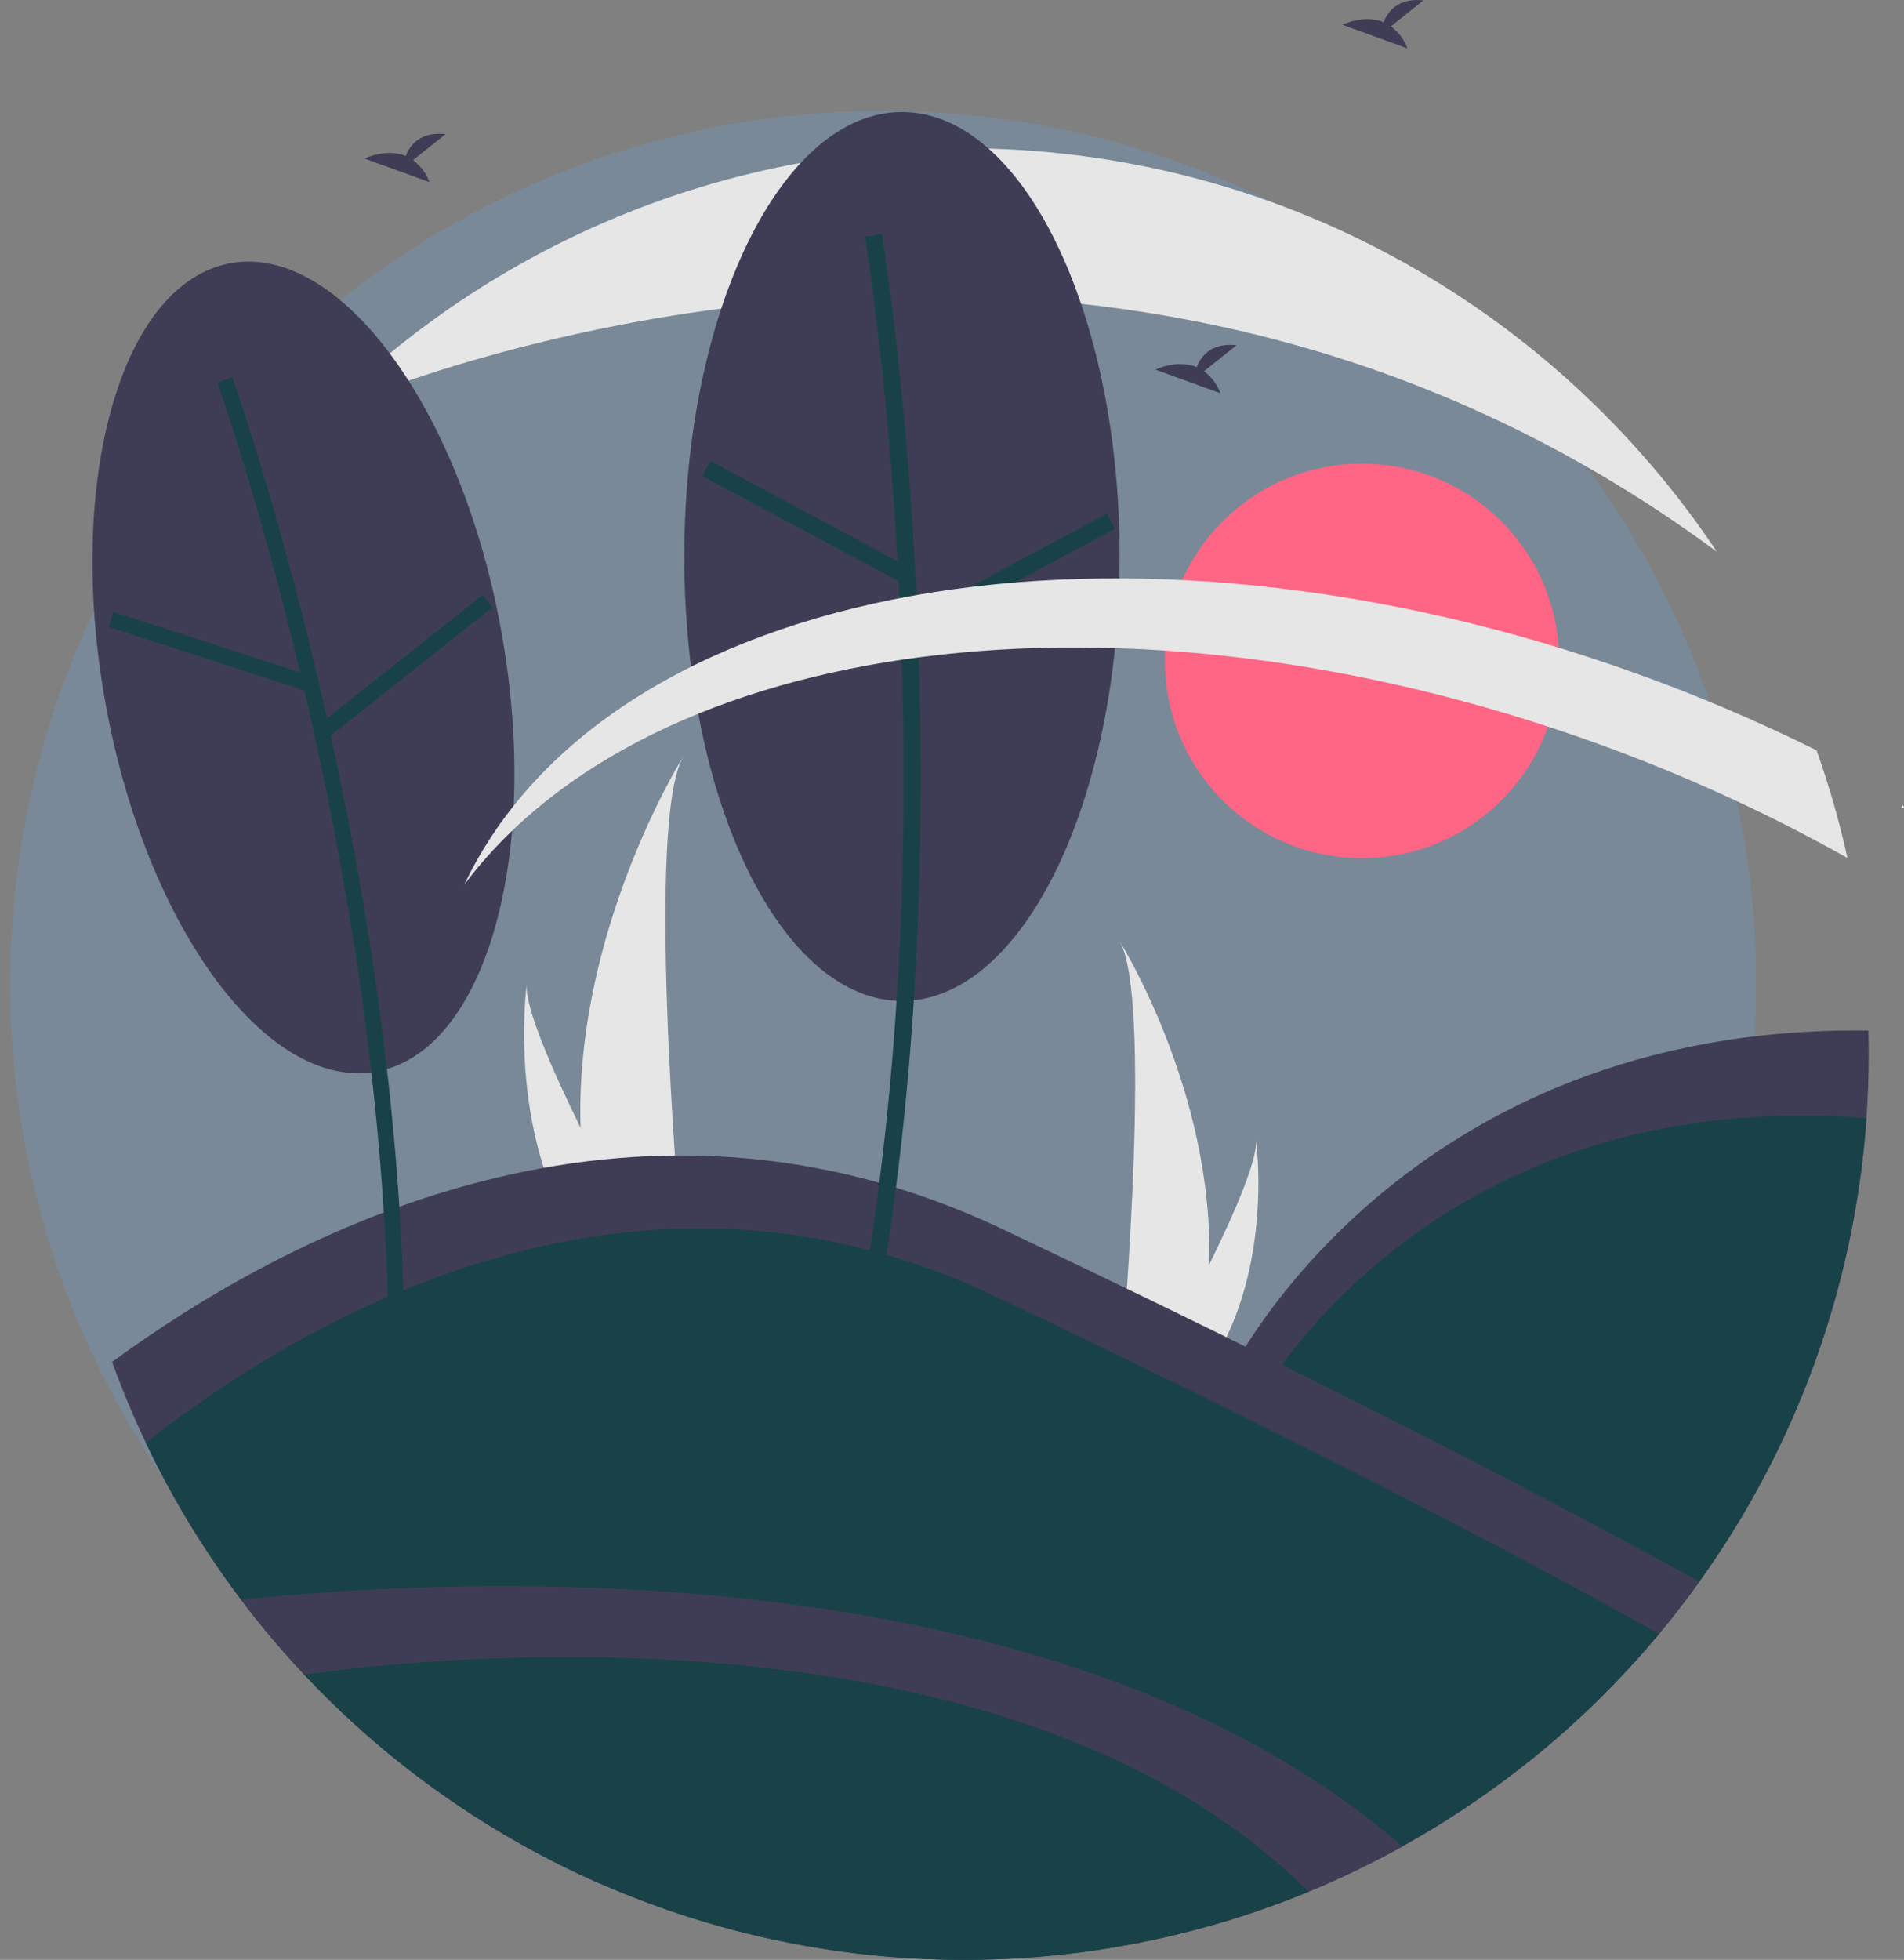 <svg width="103" height="106" viewBox="0 0 103 106" fill="none" xmlns="http://www.w3.org/2000/svg">
<rect x="0" y="0" width="103" height="106" fill="#808080" stroke="none"/>
<path d="M95 53.222C95 79.302 73.858 100.444 47.778 100.444C21.698 100.444 0.556 79.302 0.556 53.222C0.556 27.142 21.698 6 47.778 6C73.858 6 95 27.142 95 53.222Z" fill="#65A4E3" fill-opacity="0.25"/>
<g clip-path="url(#clip0_349_52)">
<path d="M73.68 46.415C79.569 46.415 84.344 41.638 84.344 35.746C84.344 29.853 79.569 25.076 73.68 25.076C67.79 25.076 63.016 29.853 63.016 35.746C63.016 41.638 67.79 46.415 73.68 46.415Z" fill="#FF6584"/>
<path d="M102.931 43.701C102.955 43.697 102.972 43.68 103 43.684C102.988 43.638 102.972 43.593 102.953 43.549C102.919 43.596 102.885 43.643 102.854 43.684L102.931 43.701Z" fill="white"/>
<path d="M31.407 60.999C31.47 63.327 31.86 65.634 32.565 67.853C32.581 67.904 32.598 67.955 32.615 68.007H36.935C36.931 67.961 36.926 67.909 36.921 67.853C36.633 64.54 34.973 44.373 36.958 40.924C36.785 41.204 31.073 50.47 31.407 60.999Z" fill="#E6E6E6"/>
<path d="M31.732 67.853C31.768 67.904 31.805 67.956 31.844 68.007H35.085C35.06 67.963 35.032 67.911 34.999 67.853C34.463 66.886 32.879 63.995 31.408 60.999C29.827 57.778 28.376 54.436 28.498 53.226C28.461 53.499 27.367 61.816 31.732 67.853Z" fill="#E6E6E6"/>
<path d="M65.41 68.407C65.355 70.437 65.016 72.448 64.4 74.383C64.386 74.428 64.372 74.472 64.357 74.517H60.59C60.594 74.477 60.598 74.432 60.602 74.383C60.854 71.494 62.301 53.913 60.57 50.906C60.722 51.15 65.702 59.229 65.41 68.407Z" fill="#E6E6E6"/>
<path d="M65.127 74.383C65.095 74.428 65.063 74.473 65.029 74.517H62.204C62.225 74.479 62.25 74.434 62.279 74.383C62.745 73.54 64.127 71.02 65.409 68.407C66.788 65.6 68.052 62.685 67.946 61.631C67.978 61.869 68.932 69.12 65.127 74.383Z" fill="#E6E6E6"/>
<path d="M22.345 8.66L24.101 7.255C22.737 7.104 22.176 7.849 21.947 8.438C20.881 7.995 19.72 8.576 19.72 8.576L23.235 9.852C23.057 9.378 22.749 8.965 22.345 8.66V8.66Z" fill="#3F3D56"/>
<path d="M75.248 1.425L77.004 0.02C75.64 -0.131 75.079 0.614 74.85 1.203C73.784 0.76 72.623 1.341 72.623 1.341L76.137 2.617C75.96 2.143 75.651 1.73 75.248 1.425V1.425Z" fill="#3F3D56"/>
<path d="M101.09 57.01C101.09 58.174 101.05 59.33 100.969 60.475C100.343 69.513 97.211 78.198 91.924 85.553C91.233 86.518 90.508 87.456 89.748 88.367C87.778 90.73 85.592 92.903 83.217 94.857L72.807 88.745L66.583 74.21C66.583 74.21 75.87 55.397 101.074 55.738C101.084 56.161 101.09 56.584 101.09 57.01Z" fill="#3F3D56"/>
<path d="M100.969 60.475C100.49 67.229 98.617 73.811 95.468 79.804C92.32 85.797 87.964 91.073 82.675 95.297L73.004 89.62L67.484 76.729C67.484 76.729 76.428 58.61 100.969 60.475Z" fill="#194248"/>
<path d="M91.924 85.553C91.233 86.518 90.508 87.456 89.748 88.367C84.655 94.488 78.148 99.276 70.79 102.315C69.3 102.93 67.775 103.472 66.215 103.941C54.951 106.938 43.017 106.18 32.222 101.782C21.546 97.014 12.918 88.594 7.889 78.034C7.213 76.612 6.605 75.154 6.065 73.66C15.478 66.761 34.026 56.882 54.24 66.482C59.832 69.137 64.825 71.558 69.219 73.743C80.37 79.273 87.791 83.26 91.924 85.553Z" fill="#3F3D56"/>
<path d="M89.748 88.367C84.484 94.679 77.718 99.565 70.072 102.576C62.426 105.587 54.146 106.626 45.994 105.597C37.842 104.568 30.08 101.504 23.421 96.688C16.762 91.871 11.421 85.456 7.889 78.034C15.75 71.814 33.882 60.636 53.779 70.084C58.896 72.514 63.465 74.729 67.484 76.729C79.203 82.54 86.421 86.49 89.748 88.367Z" fill="#194248"/>
<path d="M75.873 99.864C74.227 100.777 72.53 101.596 70.79 102.315C64.871 104.756 58.529 106.008 52.127 106C44.551 105.997 37.079 104.237 30.298 100.858C23.516 97.478 17.61 92.572 13.043 86.524C24.738 85.29 57.062 83.627 75.873 99.864Z" fill="#3F3D56"/>
<path d="M70.79 102.315C61.611 106.091 51.503 106.991 41.802 104.895C32.101 102.799 23.265 97.805 16.462 90.576C20.715 89.95 54.11 85.657 70.79 102.315Z" fill="#194248"/>
<path d="M92.878 29.843V29.844C57.916 3.98 17.859 22.185 17.549 22.324V22.323C22.09 17.781 27.481 14.179 33.414 11.725C39.347 9.27 45.707 8.011 52.127 8.019C69.125 8.019 84.099 16.686 92.878 29.843Z" fill="#E6E6E6"/>
<path d="M20.354 57.959C26.268 56.892 29.299 46.239 27.123 34.165C24.947 22.09 18.389 13.167 12.474 14.234C6.56 15.301 3.529 25.954 5.705 38.028C7.881 50.103 14.439 59.026 20.354 57.959Z" fill="#3F3D56"/>
<path d="M21.873 72.061C21.523 45.539 12.654 20.65 12.564 20.402L11.756 20.694C11.845 20.941 20.665 45.7 21.014 72.073L21.873 72.061Z" fill="#194248"/>
<path d="M6.138 33.096L5.874 33.915L16.492 37.351L16.756 36.532L6.138 33.096Z" fill="#194248"/>
<path d="M26.111 32.174L17.363 39.106L17.897 39.781L26.645 32.849L26.111 32.174Z" fill="#194248"/>
<path d="M48.793 54.136C55.296 54.136 60.568 43.373 60.568 30.097C60.568 16.82 55.296 6.058 48.793 6.058C42.289 6.058 37.018 16.82 37.018 30.097C37.018 43.373 42.289 54.136 48.793 54.136Z" fill="#3F3D56"/>
<path d="M47.705 69.445C52.421 41.134 47.753 12.925 47.705 12.644L46.788 12.8C46.835 13.079 51.477 41.14 46.787 69.292L47.705 69.445Z" fill="#194248"/>
<path d="M38.426 24.928L37.987 25.749L48.635 31.447L49.074 30.626L38.426 24.928Z" fill="#194248"/>
<path d="M59.872 27.782L49.226 33.484L49.665 34.305L60.312 28.603L59.872 27.782Z" fill="#194248"/>
<path d="M99.94 46.403C95.62 43.976 91.106 41.911 86.445 40.23C60.673 30.899 35.118 34.495 25.115 47.849C32.899 31.49 60.676 26.346 88.707 36.494C91.969 37.674 95.162 39.039 98.27 40.581C98.947 42.486 99.505 44.43 99.94 46.403V46.403Z" fill="#E6E6E6"/>
<path d="M65.133 20.078L66.89 18.673C65.525 18.522 64.965 19.267 64.735 19.856C63.669 19.413 62.509 19.993 62.509 19.993L66.023 21.27C65.846 20.796 65.537 20.383 65.133 20.078Z" fill="#3F3D56"/>
</g>
<defs>
<clipPath id="clip0_349_52">
<rect width="98" height="106" fill="white" transform="translate(5)"/>
</clipPath>
</defs>
</svg>

